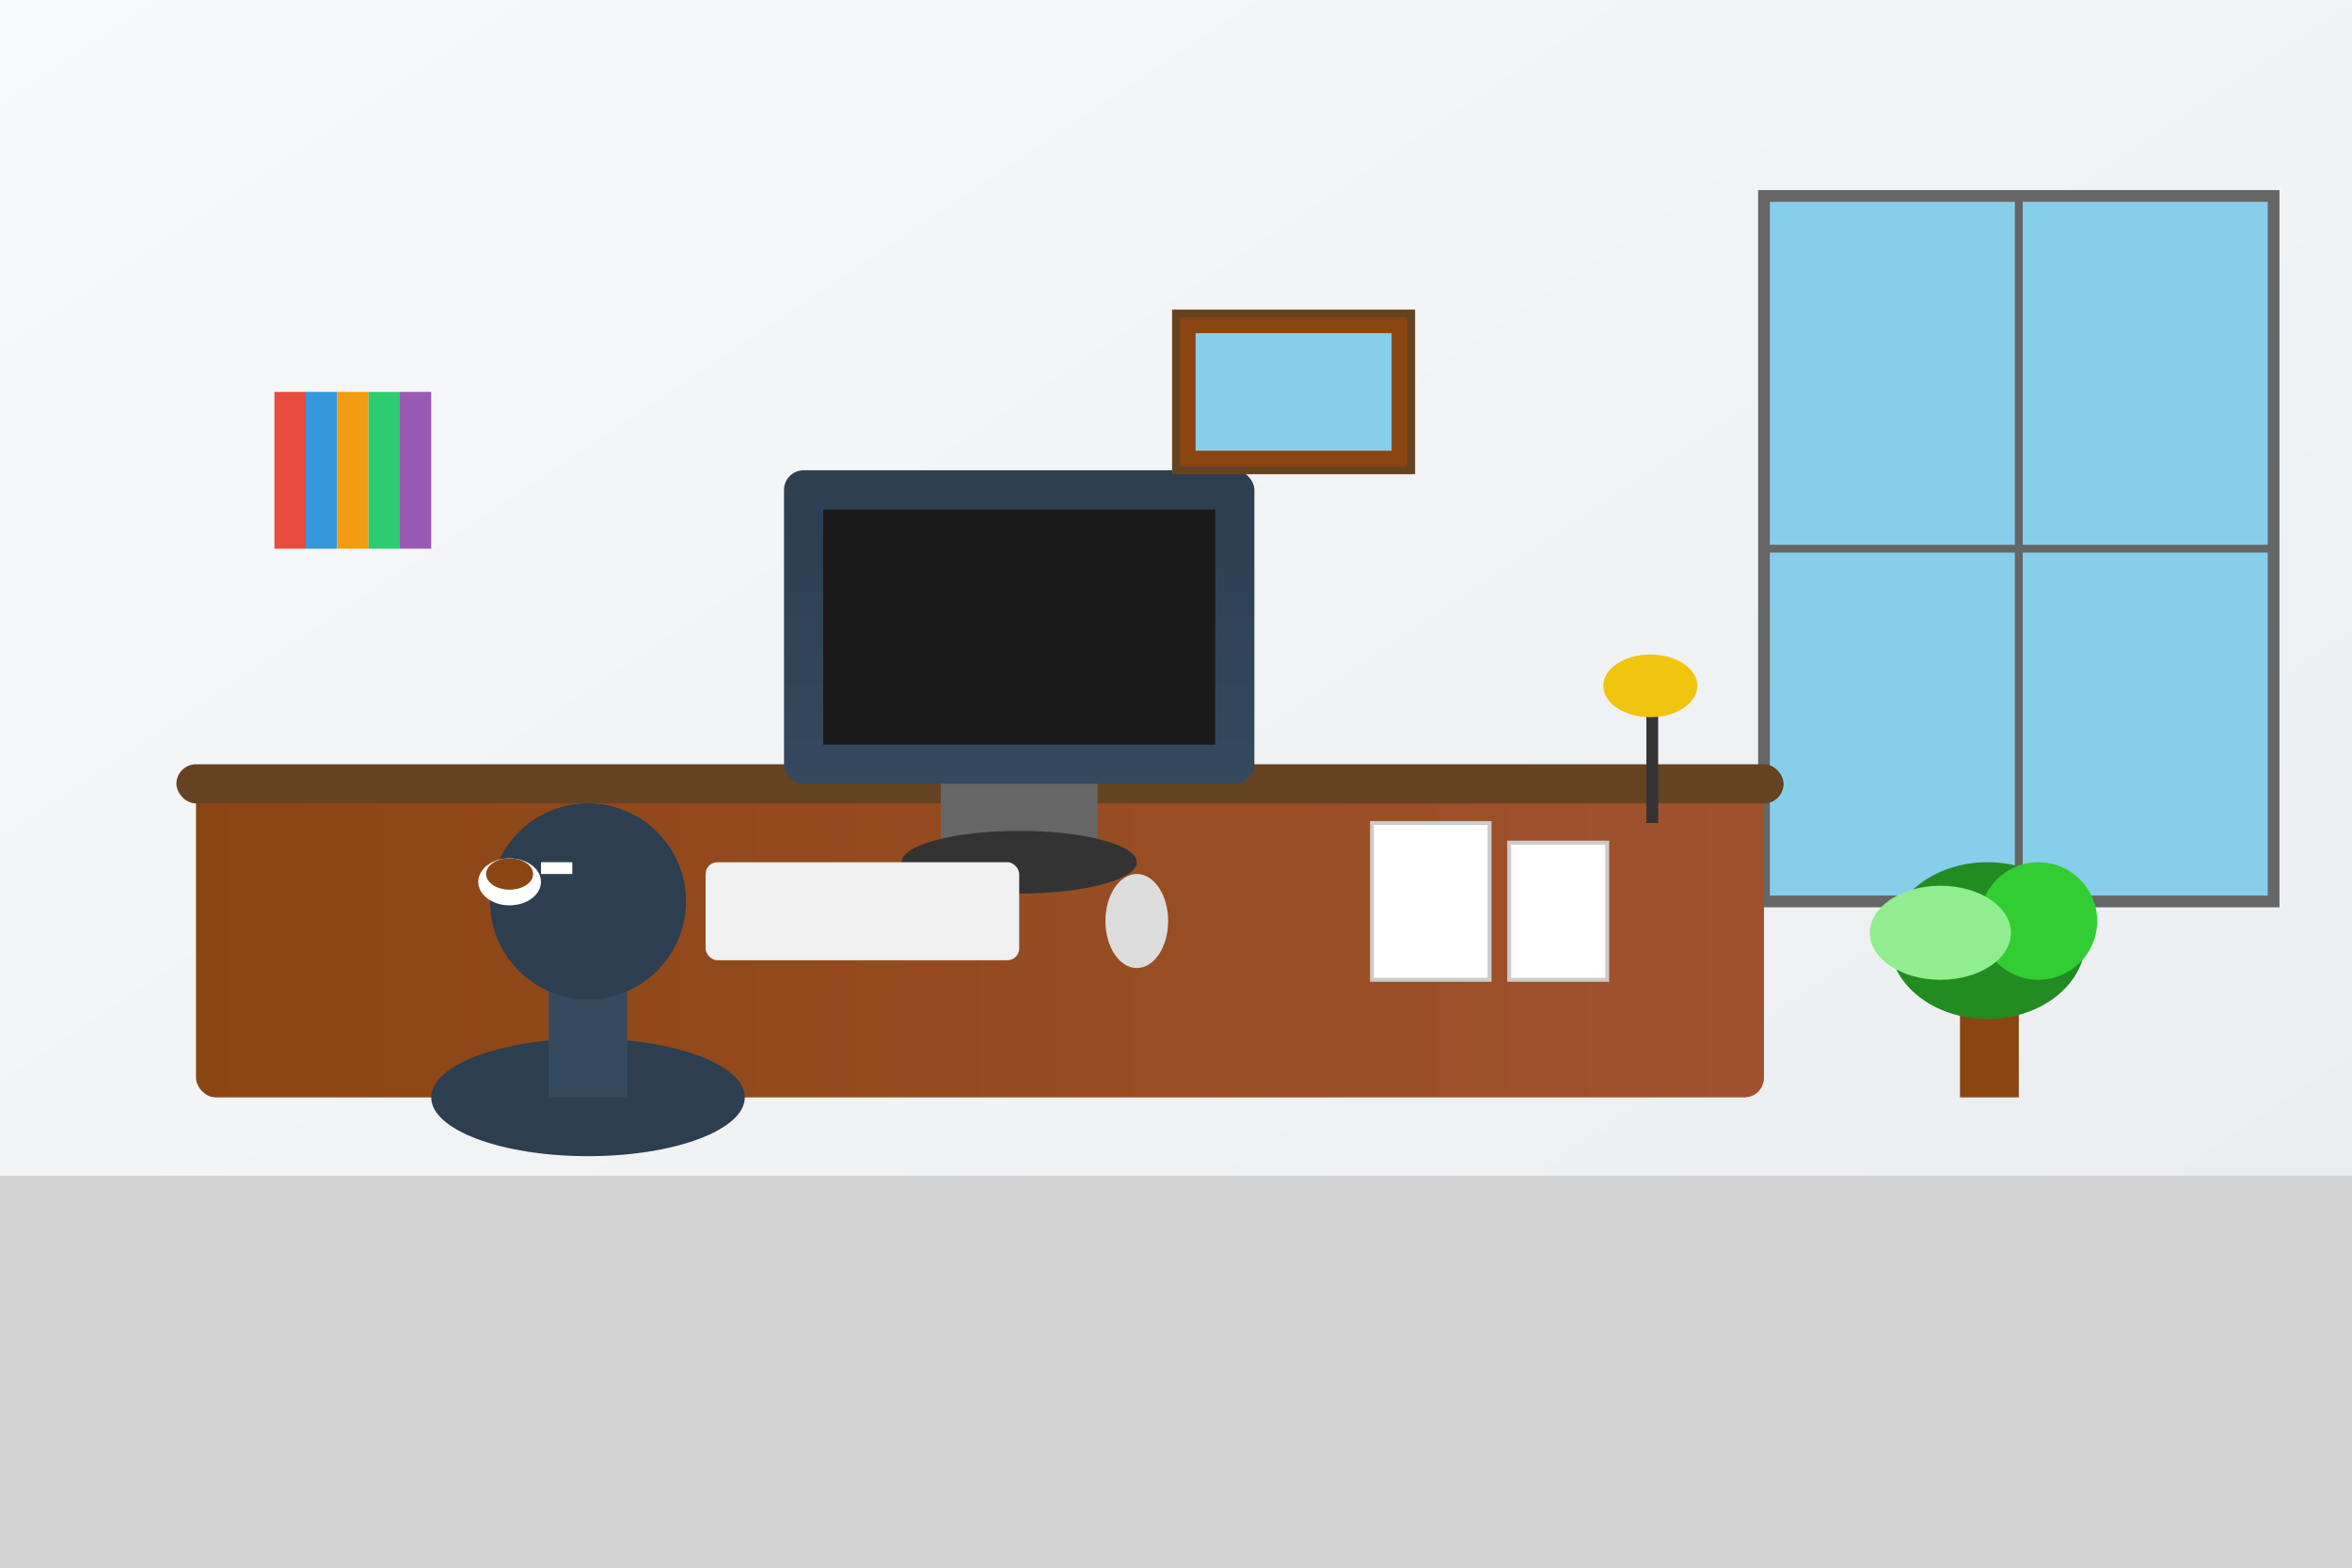 <svg width="600" height="400" viewBox="0 0 600 400" fill="none" xmlns="http://www.w3.org/2000/svg">
  <rect x="0" y="0" width="600" height="400" fill="#808080" stroke="none"/>
  <defs>
    <linearGradient id="wallGrad" x1="0%" y1="0%" x2="100%" y2="100%">
      <stop offset="0%" style="stop-color:#f8f9fa;stop-opacity:1" />
      <stop offset="100%" style="stop-color:#e9ecef;stop-opacity:1" />
    </linearGradient>
    <linearGradient id="deskGrad" x1="0%" y1="0%" x2="100%" y2="0%">
      <stop offset="0%" style="stop-color:#8B4513;stop-opacity:1" />
      <stop offset="100%" style="stop-color:#A0522D;stop-opacity:1" />
    </linearGradient>
    <linearGradient id="screenGrad" x1="0%" y1="0%" x2="0%" y2="100%">
      <stop offset="0%" style="stop-color:#2c3e50;stop-opacity:1" />
      <stop offset="100%" style="stop-color:#34495e;stop-opacity:1" />
    </linearGradient>
  </defs>
  
  <!-- Background wall -->
  <rect width="600" height="400" fill="url(#wallGrad)"/>
  
  <!-- Floor -->
  <polygon points="0,300 600,300 600,400 0,400" fill="#d3d3d3"/>
  
  <!-- Window -->
  <rect x="450" y="50" width="130" height="180" fill="#87CEEB" stroke="#666" stroke-width="3"/>
  <line x1="515" y1="50" x2="515" y2="230" stroke="#666" stroke-width="2"/>
  <line x1="450" y1="140" x2="580" y2="140" stroke="#666" stroke-width="2"/>
  
  <!-- Desk -->
  <rect x="50" y="200" width="400" height="80" fill="url(#deskGrad)" rx="5"/>
  <rect x="45" y="195" width="410" height="10" fill="#654321" rx="5"/>
  
  <!-- Computer monitor -->
  <rect x="200" y="120" width="120" height="80" fill="url(#screenGrad)" rx="5"/>
  <rect x="210" y="130" width="100" height="60" fill="#1a1a1a"/>
  <rect x="240" y="200" width="40" height="15" fill="#666"/>
  <ellipse cx="260" cy="220" rx="30" ry="8" fill="#333"/>
  
  <!-- Keyboard -->
  <rect x="180" y="220" width="80" height="25" fill="#f0f0f0" rx="3"/>
  
  <!-- Mouse -->
  <ellipse cx="290" cy="235" rx="8" ry="12" fill="#ddd"/>
  
  <!-- Chair -->
  <ellipse cx="150" cy="280" rx="40" ry="15" fill="#2c3e50"/>
  <rect x="140" y="240" width="20" height="40" fill="#34495e"/>
  <circle cx="150" cy="230" r="25" fill="#2c3e50"/>
  
  <!-- Plant -->
  <rect x="500" y="250" width="15" height="30" fill="#8B4513"/>
  <ellipse cx="507" cy="240" rx="25" ry="20" fill="#228B22"/>
  <ellipse cx="520" cy="235" rx="15" ry="15" fill="#32CD32"/>
  <ellipse cx="495" cy="238" rx="18" ry="12" fill="#90EE90"/>
  
  <!-- Books on shelf -->
  <rect x="70" y="100" width="8" height="40" fill="#e74c3c"/>
  <rect x="78" y="100" width="8" height="40" fill="#3498db"/>
  <rect x="86" y="100" width="8" height="40" fill="#f39c12"/>
  <rect x="94" y="100" width="8" height="40" fill="#2ecc71"/>
  <rect x="102" y="100" width="8" height="40" fill="#9b59b6"/>
  
  <!-- Picture frame -->
  <rect x="300" y="80" width="60" height="40" fill="#8B4513" stroke="#654321" stroke-width="2"/>
  <rect x="305" y="85" width="50" height="30" fill="#87CEEB"/>
  
  <!-- Documents on desk -->
  <rect x="350" y="210" width="30" height="40" fill="white" stroke="#ccc"/>
  <rect x="385" y="215" width="25" height="35" fill="white" stroke="#ccc"/>
  
  <!-- Coffee cup -->
  <ellipse cx="130" cy="225" rx="8" ry="6" fill="white"/>
  <ellipse cx="130" cy="223" rx="6" ry="4" fill="#8B4513"/>
  <rect x="138" y="220" width="8" height="3" fill="white"/>
  
  <!-- Lamp -->
  <rect x="420" y="180" width="3" height="30" fill="#333"/>
  <ellipse cx="421" cy="175" rx="12" ry="8" fill="#f1c40f"/>
</svg>